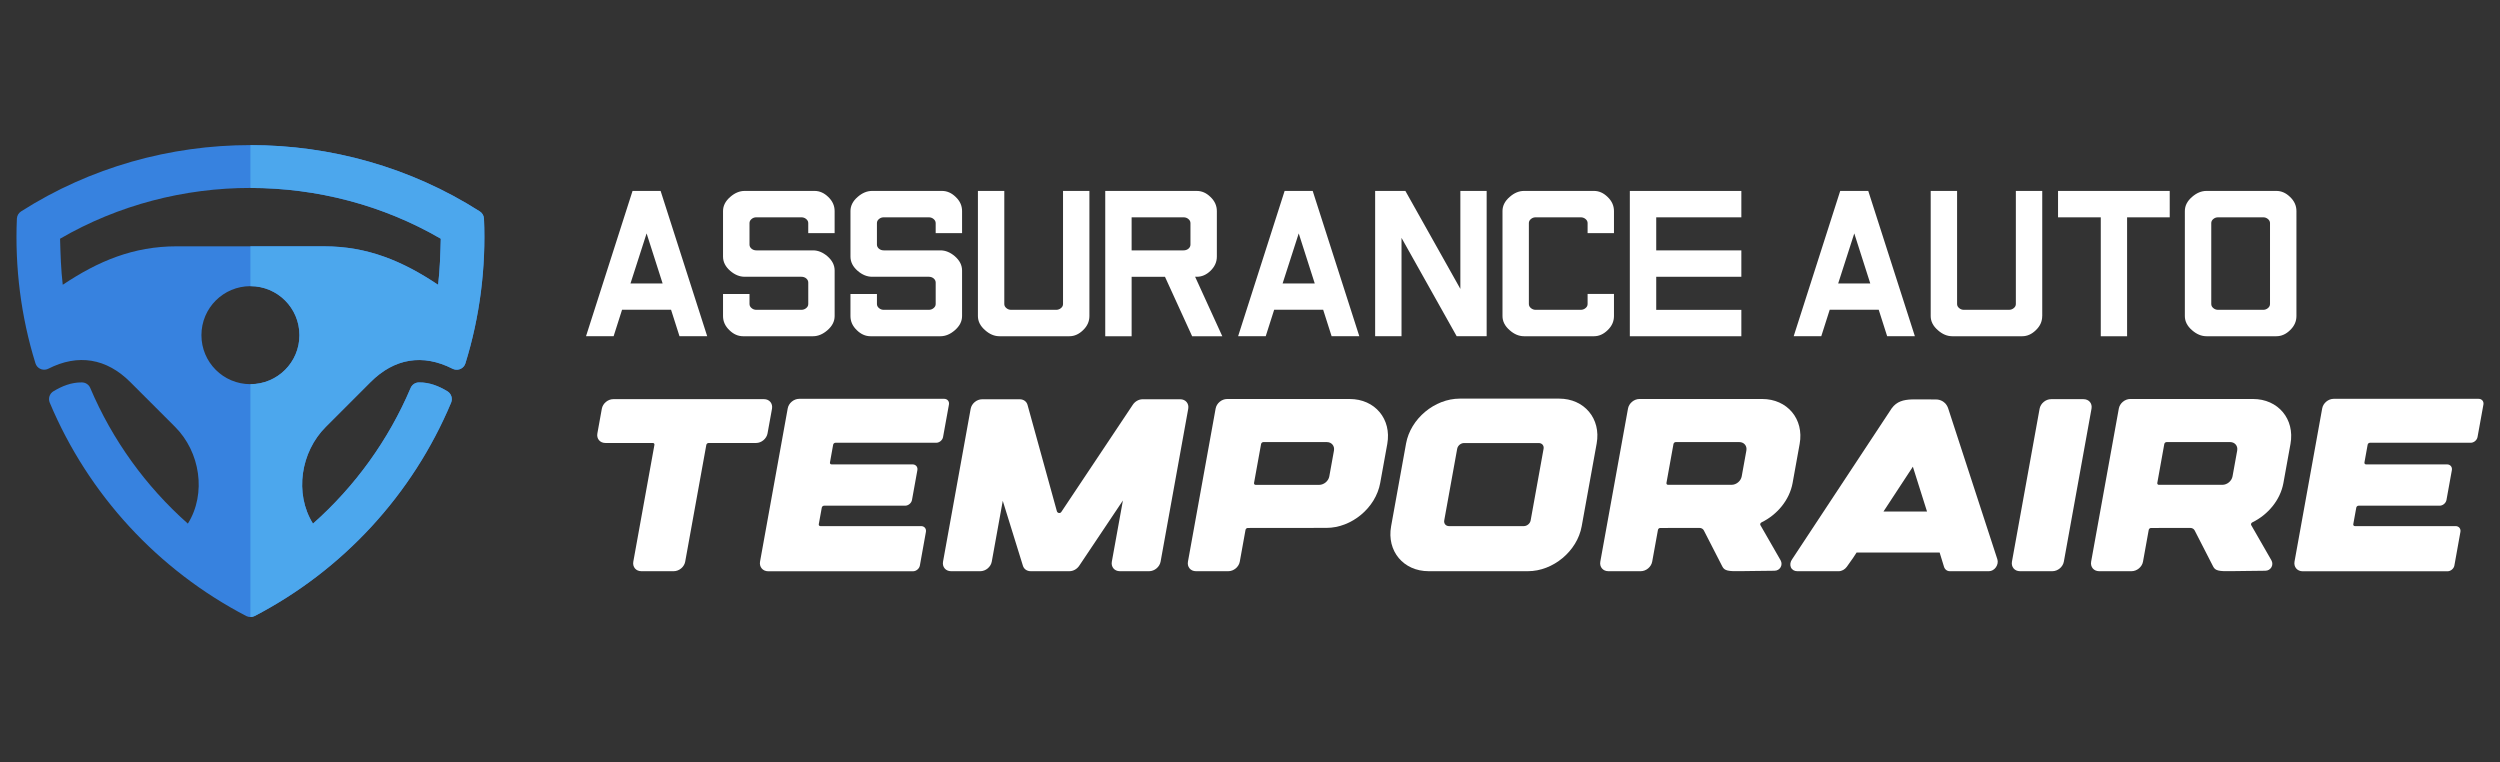 <?xml version="1.0" encoding="utf-8"?>
<!-- Generator: Adobe Illustrator 16.0.0, SVG Export Plug-In . SVG Version: 6.00 Build 0)  -->
<!DOCTYPE svg PUBLIC "-//W3C//DTD SVG 1.1//EN" "http://www.w3.org/Graphics/SVG/1.1/DTD/svg11.dtd">
<svg version="1.1" id="Calque_1" xmlns="http://www.w3.org/2000/svg" xmlns:xlink="http://www.w3.org/1999/xlink" x="0px" y="0px"
	 width="242.306px" height="73.869px" viewBox="-27.833 -24.065 242.306 73.869"
	 enable-background="new -27.833 -24.065 242.306 73.869" xml:space="preserve">
<rect x="-27.833" y="-24.065" width="242.306" height="73.869" fill="#333333" stroke="none"/>
<g>
	<g>
		<path fill="#3782DF" d="M-3.561,35.738c-0.138,0.003-0.276-0.03-0.408-0.098c-8.566-4.46-15.31-11.78-19.046-20.687
			c-0.162-0.397-0.018-0.866,0.36-1.095c0.847-0.512,1.747-0.869,2.75-0.859c0.345-0.002,0.675,0.2,0.817,0.535
			c2.136,5.03,5.374,9.53,9.464,13.153c1.826-2.935,1.183-6.956-1.236-9.375l-4.345-4.345c-2.295-2.294-5.046-2.771-7.949-1.292
			l-0.142,0.056c-0.465,0.141-0.96-0.12-1.101-0.583c-1.4-4.507-2.006-9.307-1.8-14.018c0.014-0.28,0.155-0.548,0.409-0.707
			c13.437-8.567,31.02-8.567,44.459,0c0.252,0.158,0.394,0.427,0.408,0.707c0.205,4.711-0.401,9.511-1.799,14.018
			c-0.142,0.465-0.636,0.725-1.102,0.583l-0.142-0.056c-2.905-1.478-5.655-1.004-7.95,1.292l-4.345,4.345
			c-2.418,2.419-3.06,6.44-1.236,9.375c4.09-3.623,7.33-8.123,9.464-13.153c0.142-0.335,0.471-0.538,0.816-0.535
			c1.002-0.01,1.905,0.349,2.751,0.859c0.376,0.229,0.521,0.697,0.359,1.095C12.161,23.86,5.417,31.181-3.15,35.641
			C-3.283,35.708-3.421,35.741-3.561,35.738L-3.561,35.738z M-22.011-0.928c0.044,1.52,0.081,2.95,0.259,4.465
			c3.444-2.301,6.843-3.728,11.047-3.728H3.583c4.205,0,7.603,1.426,11.046,3.728c0.179-1.518,0.217-2.946,0.259-4.465
			C3.59-7.49-10.708-7.49-22.011-0.928L-22.011-0.928z M-3.561,3.671c-2.627,0-4.749,2.122-4.749,4.75
			c0,2.627,2.12,4.749,4.749,4.749s4.75-2.122,4.75-4.749C1.189,5.792-0.932,3.671-3.561,3.671L-3.561,3.671z"/>
		<path fill="#4CA7ED" d="M-3.561-10c7.756,0,15.514,2.14,22.23,6.425c0.252,0.158,0.394,0.427,0.406,0.704
			c0.206,4.714-0.4,9.512-1.799,14.021c-0.141,0.465-0.636,0.725-1.102,0.583l-0.141-0.056c-2.905-1.478-5.656-1.003-7.951,1.292
			l-4.345,4.346c-2.418,2.418-3.06,6.439-1.237,9.374c4.09-3.623,7.33-8.123,9.467-13.153c0.141-0.335,0.47-0.536,0.813-0.534
			c1.004-0.011,1.907,0.347,2.751,0.858c0.376,0.229,0.521,0.696,0.361,1.095C12.156,23.86,5.413,31.181-3.153,35.641
			c-0.132,0.069-0.27,0.101-0.409,0.098V13.17c2.63,0,4.75-2.122,4.75-4.75c0-2.627-2.121-4.75-4.75-4.75v-3.859h7.146
			c4.205,0,7.6,1.425,11.046,3.729c0.178-1.521,0.215-2.948,0.259-4.468C9.237-4.21,2.84-5.848-3.562-5.848V-10H-3.561z"/>
	</g>
	<g>
		<g>
			<path fill="#FFFFFF" d="M28.965,8.523l4.509-14.082h2.721L40.71,8.523h-2.685l-0.819-2.568h-4.747L31.64,8.523H28.965z
				 M36.389,3.407l-1.552-4.85l-1.561,4.85H36.389z"/>
			<path fill="#FFFFFF" d="M42.245-3.609c0-0.511,0.234-0.968,0.7-1.371c0.442-0.387,0.909-0.58,1.397-0.58h6.776
				c0.482,0,0.923,0.193,1.321,0.58c0.414,0.392,0.622,0.851,0.622,1.371v2.14h-2.557V-2.44c0-0.152-0.066-0.284-0.196-0.393
				c-0.131-0.114-0.291-0.17-0.478-0.17h-4.356c-0.181,0-0.338,0.056-0.468,0.17C44.875-2.724,44.81-2.592,44.81-2.44v2.079
				c0,0.154,0.065,0.289,0.197,0.4c0.13,0.108,0.287,0.162,0.468,0.162h5.491c0.488,0,0.953,0.192,1.398,0.571
				c0.466,0.406,0.698,0.864,0.698,1.383v4.414c0,0.514-0.233,0.968-0.698,1.373c-0.445,0.386-0.91,0.582-1.398,0.582h-6.777
				c-0.482,0-0.923-0.194-1.321-0.582c-0.416-0.394-0.623-0.851-0.623-1.373V4.431h2.566v0.97c0,0.152,0.065,0.284,0.196,0.392
				c0.13,0.114,0.287,0.172,0.469,0.172h4.356c0.187,0,0.346-0.059,0.478-0.172c0.13-0.108,0.196-0.239,0.196-0.392V3.323
				c0-0.153-0.066-0.289-0.196-0.402c-0.132-0.108-0.291-0.162-0.478-0.162h-5.49c-0.488,0-0.956-0.19-1.397-0.57
				c-0.467-0.404-0.7-0.865-0.7-1.382V-3.609z"/>
			<path fill="#FFFFFF" d="M54.597-3.609c0-0.511,0.232-0.968,0.698-1.371c0.443-0.387,0.91-0.58,1.398-0.58h6.776
				c0.483,0,0.923,0.193,1.322,0.58c0.416,0.392,0.622,0.851,0.622,1.371v2.14h-2.558V-2.44c0-0.152-0.067-0.284-0.197-0.393
				c-0.129-0.114-0.289-0.17-0.477-0.17h-4.356c-0.181,0-0.338,0.056-0.469,0.17c-0.132,0.109-0.195,0.241-0.195,0.393v2.079
				c0,0.154,0.065,0.289,0.195,0.4c0.131,0.108,0.287,0.162,0.469,0.162h5.49c0.489,0,0.955,0.192,1.398,0.571
				c0.466,0.406,0.699,0.864,0.699,1.383v4.414c0,0.514-0.233,0.968-0.699,1.373c-0.443,0.386-0.91,0.582-1.398,0.582H56.54
				c-0.483,0-0.924-0.194-1.321-0.582c-0.416-0.394-0.623-0.851-0.623-1.373V4.431h2.566v0.97c0,0.152,0.065,0.284,0.195,0.392
				c0.131,0.114,0.286,0.172,0.468,0.172h4.357c0.188,0,0.347-0.059,0.477-0.172c0.13-0.108,0.197-0.239,0.197-0.392V3.323
				c0-0.153-0.066-0.289-0.197-0.402c-0.13-0.108-0.289-0.162-0.477-0.162h-5.489c-0.49,0-0.955-0.19-1.398-0.57
				c-0.466-0.404-0.698-0.865-0.698-1.382v-4.416H54.597z"/>
			<path fill="#FFFFFF" d="M77.755,6.569c0,0.523-0.207,0.979-0.621,1.373c-0.399,0.386-0.836,0.582-1.313,0.582h-6.784
				c-0.49,0-0.953-0.194-1.388-0.582c-0.468-0.405-0.7-0.859-0.7-1.373V-5.56h2.557V5.401c0,0.152,0.065,0.284,0.196,0.392
				c0.13,0.114,0.287,0.172,0.469,0.172h4.354c0.188,0,0.348-0.059,0.478-0.172c0.132-0.108,0.195-0.239,0.195-0.392V-5.56h2.557
				V6.569z"/>
			<path fill="#FFFFFF" d="M88.172-5.558c0.477,0,0.915,0.192,1.312,0.579c0.416,0.392,0.623,0.851,0.623,1.371v4.416
				c0,0.524-0.209,0.982-0.623,1.382c-0.396,0.38-0.835,0.57-1.312,0.57h-0.171l2.634,5.765h-2.924L85.078,2.76h-3.231v5.765H79.29
				V-5.558H88.172z M86.875,0.202c0.188,0,0.348-0.055,0.478-0.162c0.13-0.111,0.196-0.246,0.196-0.4v-2.079
				c0-0.152-0.066-0.284-0.196-0.393c-0.129-0.114-0.289-0.17-0.478-0.17h-5.029v3.204H86.875z"/>
			<path fill="#FFFFFF" d="M92.168,8.523l4.508-14.082h2.721l4.518,14.082h-2.685l-0.819-2.568h-4.748l-0.819,2.568H92.168z
				 M99.595,3.407l-1.552-4.85l-1.562,4.85H99.595z"/>
			<path fill="#FFFFFF" d="M108.006,8.523h-2.557V-5.558h2.932l5.328,9.493v-9.493h2.548V8.523h-2.905l-5.346-9.532V8.523z"/>
			<path fill="#FFFFFF" d="M117.792-3.609c0-0.511,0.231-0.968,0.698-1.371c0.438-0.387,0.901-0.58,1.39-0.58h6.783
				c0.479,0,0.915,0.193,1.313,0.58c0.414,0.392,0.621,0.851,0.621,1.371v2.14h-2.556V-2.44c0-0.152-0.065-0.284-0.195-0.393
				c-0.133-0.114-0.291-0.17-0.479-0.17h-4.356c-0.18,0-0.337,0.056-0.468,0.17c-0.132,0.109-0.195,0.241-0.195,0.393v7.841
				c0,0.152,0.065,0.284,0.195,0.392c0.131,0.114,0.288,0.172,0.468,0.172h4.356c0.188,0,0.346-0.059,0.479-0.172
				c0.13-0.108,0.195-0.239,0.195-0.392v-0.98h2.556v2.148c0,0.523-0.207,0.979-0.621,1.373c-0.398,0.386-0.835,0.582-1.313,0.582
				h-6.783c-0.488,0-0.954-0.194-1.39-0.582c-0.467-0.405-0.698-0.859-0.698-1.373V-3.609z"/>
			<path fill="#FFFFFF" d="M140.943-5.558v2.557h-8.251v3.204h8.251V2.76h-8.251v3.207h8.251v2.558h-10.809V-5.558H140.943z"/>
			<path fill="#FFFFFF" d="M146.015,8.523l4.509-14.082h2.719l4.518,14.082h-2.686l-0.819-2.568h-4.748l-0.819,2.568H146.015z
				 M153.438,3.407l-1.55-4.85l-1.56,4.85H153.438z"/>
			<path fill="#FFFFFF" d="M170.103,6.569c0,0.523-0.207,0.979-0.622,1.373c-0.398,0.386-0.835,0.582-1.313,0.582h-6.785
				c-0.489,0-0.952-0.194-1.389-0.582c-0.468-0.405-0.699-0.859-0.699-1.373V-5.56h2.557V5.401c0,0.152,0.065,0.284,0.197,0.392
				c0.13,0.114,0.287,0.172,0.47,0.172h4.354c0.188,0,0.346-0.059,0.479-0.172c0.13-0.108,0.197-0.239,0.197-0.392V-5.56h2.557
				V6.569H170.103z"/>
			<path fill="#FFFFFF" d="M171.638-5.558h10.824v2.557h-4.132V8.524h-2.551V-3.001h-4.142V-5.558z"/>
			<path fill="#FFFFFF" d="M183.928-3.609c0-0.511,0.231-0.968,0.699-1.371c0.442-0.387,0.908-0.58,1.398-0.58h6.775
				c0.482,0,0.923,0.193,1.321,0.58c0.416,0.392,0.622,0.851,0.622,1.371V6.569c0,0.523-0.208,0.979-0.622,1.373
				c-0.398,0.386-0.839,0.582-1.321,0.582h-6.775c-0.49,0-0.955-0.194-1.398-0.582c-0.468-0.405-0.699-0.859-0.699-1.373V-3.609z
				 M192.182-2.44c0-0.152-0.067-0.284-0.197-0.393c-0.131-0.114-0.288-0.17-0.47-0.17h-4.355c-0.189,0-0.348,0.056-0.478,0.17
				c-0.131,0.109-0.194,0.241-0.194,0.393v7.841c0,0.152,0.064,0.284,0.194,0.392c0.133,0.114,0.29,0.172,0.478,0.172h4.355
				c0.182,0,0.339-0.059,0.47-0.172c0.13-0.108,0.197-0.239,0.197-0.392V-2.44z"/>
		</g>
		<g>
			<path fill="#FFFFFF" d="M46.992,15.548l-0.434,2.396c-0.093,0.511-0.589,0.926-1.11,0.926h-4.601
				c-0.104,0-0.204,0.083-0.222,0.187L38.578,30.37c-0.092,0.514-0.588,0.927-1.108,0.927h-3.146c-0.522,0-0.868-0.415-0.775-0.927
				l2.046-11.314c0.02-0.104-0.05-0.187-0.154-0.187h-4.601c-0.521,0-0.868-0.412-0.774-0.926l0.432-2.396
				c0.093-0.511,0.589-0.925,1.11-0.925h14.611C46.738,14.623,47.081,15.037,46.992,15.548z"/>
			<path fill="#FFFFFF" d="M45.832,30.367l2.683-14.851c0.091-0.511,0.59-0.926,1.111-0.926h14.05c0.314,0,0.521,0.249,0.465,0.555
				l-0.57,3.146c-0.056,0.309-0.354,0.558-0.667,0.558H53.14c-0.105,0-0.203,0.084-0.222,0.187l-0.309,1.721
				c-0.02,0.104,0.05,0.188,0.154,0.188h7.854c0.311,0,0.52,0.249,0.464,0.558l-0.522,2.889c-0.056,0.306-0.354,0.556-0.667,0.556
				h-7.854c-0.104,0-0.204,0.083-0.222,0.186l-0.291,1.606c-0.019,0.102,0.051,0.186,0.156,0.186h9.764
				c0.312,0,0.519,0.249,0.464,0.558l-0.587,3.265c-0.056,0.303-0.354,0.555-0.666,0.555H46.61
				C46.088,31.297,45.742,30.881,45.832,30.367z"/>
			<path fill="#FFFFFF" d="M70.999,14.633c0.366,0,0.663,0.208,0.756,0.536l2.848,10.317c0.057,0.193,0.319,0.236,0.428,0.07
				l6.928-10.388c0.213-0.328,0.584-0.536,0.953-0.536h3.647c0.52,0,0.868,0.414,0.774,0.924L84.655,30.37
				c-0.094,0.514-0.59,0.927-1.11,0.927h-2.841c-0.522,0-0.869-0.415-0.775-0.927l1.073-5.926l-4.226,6.313
				c-0.213,0.328-0.584,0.539-0.952,0.539h-3.761c-0.368,0-0.663-0.211-0.756-0.539l-1.949-6.283l-1.066,5.896
				c-0.093,0.514-0.588,0.927-1.108,0.927h-2.84c-0.522,0-0.868-0.415-0.775-0.927l2.678-14.813
				c0.093-0.511,0.589-0.924,1.108-0.924H70.999z"/>
			<path fill="#FFFFFF" d="M105.939,22.751c-0.435,2.403-2.77,4.348-5.212,4.348l-7.62,0.008c-0.104,0-0.204,0.083-0.222,0.188
				L92.33,30.37c-0.092,0.514-0.589,0.927-1.108,0.927H88.08c-0.521,0-0.867-0.415-0.774-0.927l2.682-14.836
				c0.091-0.511,0.588-0.927,1.108-0.927h11.888c2.446,0,4.073,1.946,3.641,4.353L105.939,22.751z M100.768,18.783h-6.152
				c-0.104,0-0.203,0.086-0.222,0.188l-0.683,3.773c-0.017,0.103,0.052,0.185,0.156,0.185h6.152c0.463,0,0.905-0.368,0.987-0.822
				l0.451-2.494C101.541,19.154,101.23,18.783,100.768,18.783z"/>
			<path fill="#FFFFFF" d="M126.92,18.92l-1.452,8.025c-0.433,2.404-2.767,4.352-5.212,4.352h-9.619
				c-2.445,0-4.075-1.95-3.641-4.352l1.45-8.025c0.435-2.402,2.769-4.35,5.211-4.35h9.622
				C125.725,14.57,127.355,16.518,126.92,18.92z M121.775,19.431c0.056-0.308-0.153-0.555-0.466-0.555h-7.242
				c-0.312,0-0.611,0.247-0.666,0.555l-1.256,6.945c-0.055,0.305,0.154,0.552,0.465,0.552h7.245c0.313,0,0.611-0.247,0.666-0.552
				L121.775,19.431z"/>
			<path fill="#FFFFFF" d="M127.273,30.37l2.684-14.838c0.091-0.511,0.589-0.927,1.108-0.927h11.892
				c2.443,0,4.074,1.948,3.637,4.354l-0.684,3.791c-0.3,1.648-1.496,3.075-3.009,3.812c-0.109,0.053-0.165,0.174-0.113,0.266
				l1.959,3.411c0.26,0.46-0.063,1.013-0.591,1.013c-1.638,0-2.655,0.05-3.324,0.04c-1.14,0.02-1.521-0.031-1.729-0.446
				l-1.793-3.498c-0.077-0.152-0.235-0.246-0.424-0.246l-3.805,0.005c-0.104,0-0.205,0.083-0.221,0.185l-0.558,3.079
				c-0.093,0.511-0.589,0.925-1.109,0.925h-3.143C127.529,31.297,127.18,30.884,127.273,30.37z M133.684,22.739
				c-0.019,0.104,0.051,0.186,0.154,0.186h6.153c0.464,0,0.904-0.368,0.987-0.822l0.451-2.496c0.085-0.456-0.224-0.825-0.689-0.825
				h-6.153c-0.104,0-0.204,0.084-0.223,0.187L133.684,22.739z"/>
			<path fill="#FFFFFF" d="M145.865,30.138l9.655-14.634c0.492-0.661,1.118-0.825,1.971-0.858v0.017
				c0.006-0.003,0.008-0.003,0.012-0.003v-0.014c0.235-0.008,0.486-0.006,0.759-0.003c0.041,0,0.087,0,0.127,0
				c0.096,0.003,0.182-0.003,0.282,0c0.351,0,0.733,0.011,1.174,0.011c0,0,0.83-0.027,1.14,0.851l4.77,14.634
				c0.082,0.241,0.027,0.537-0.136,0.773c-0.166,0.238-0.421,0.384-0.669,0.384h-3.805c-0.262,0-0.479-0.166-0.56-0.426
				l-0.424-1.381h-8.05l-0.327,0.502l-0.627,0.887c-0.185,0.254-0.485,0.42-0.78,0.42h-4.017c-0.283,0-0.518-0.146-0.62-0.384
				C145.641,30.675,145.687,30.379,145.865,30.138z M154.716,25.516h4.223l-1.373-4.347L154.716,25.516z"/>
			<path fill="#FFFFFF" d="M174.109,14.623c0.521,0,0.866,0.414,0.772,0.925l-2.681,14.822c-0.092,0.514-0.587,0.927-1.109,0.927
				h-3.146c-0.521,0-0.867-0.415-0.775-0.927l2.68-14.822c0.095-0.511,0.59-0.925,1.11-0.925H174.109z"/>
			<path fill="#FFFFFF" d="M174.845,30.37l2.683-14.838c0.092-0.511,0.587-0.927,1.108-0.927h11.892
				c2.443,0,4.073,1.948,3.638,4.354l-0.686,3.791c-0.299,1.648-1.496,3.075-3.01,3.812c-0.108,0.053-0.163,0.174-0.112,0.266
				l1.959,3.411c0.259,0.46-0.063,1.013-0.592,1.013c-1.637,0-2.655,0.05-3.324,0.04c-1.141,0.02-1.521-0.031-1.728-0.446
				l-1.793-3.498c-0.078-0.152-0.236-0.246-0.424-0.246l-3.806,0.005c-0.104,0-0.205,0.083-0.223,0.185l-0.555,3.079
				c-0.091,0.511-0.589,0.925-1.108,0.925h-3.145C175.101,31.297,174.752,30.884,174.845,30.37z M181.258,22.739
				c-0.02,0.104,0.049,0.186,0.152,0.186h6.153c0.464,0,0.904-0.368,0.987-0.822l0.451-2.496c0.083-0.456-0.226-0.825-0.689-0.825
				h-6.152c-0.106,0-0.204,0.084-0.224,0.187L181.258,22.739z"/>
			<path fill="#FFFFFF" d="M194.557,30.367l2.683-14.851c0.093-0.511,0.591-0.926,1.11-0.926h14.052
				c0.311,0,0.519,0.249,0.464,0.555l-0.57,3.146c-0.055,0.309-0.354,0.558-0.667,0.558h-9.762c-0.105,0-0.205,0.084-0.222,0.187
				l-0.311,1.721c-0.018,0.104,0.052,0.188,0.154,0.188h7.854c0.313,0,0.52,0.249,0.465,0.558l-0.522,2.889
				c-0.056,0.306-0.354,0.556-0.666,0.556h-7.854c-0.105,0-0.205,0.083-0.222,0.186l-0.291,1.606
				c-0.018,0.102,0.052,0.186,0.155,0.186h9.766c0.311,0,0.519,0.249,0.464,0.558l-0.586,3.265
				c-0.056,0.303-0.355,0.555-0.666,0.555h-14.052C194.814,31.297,194.466,30.881,194.557,30.367z"/>
		</g>
	</g>
</g>
</svg>
